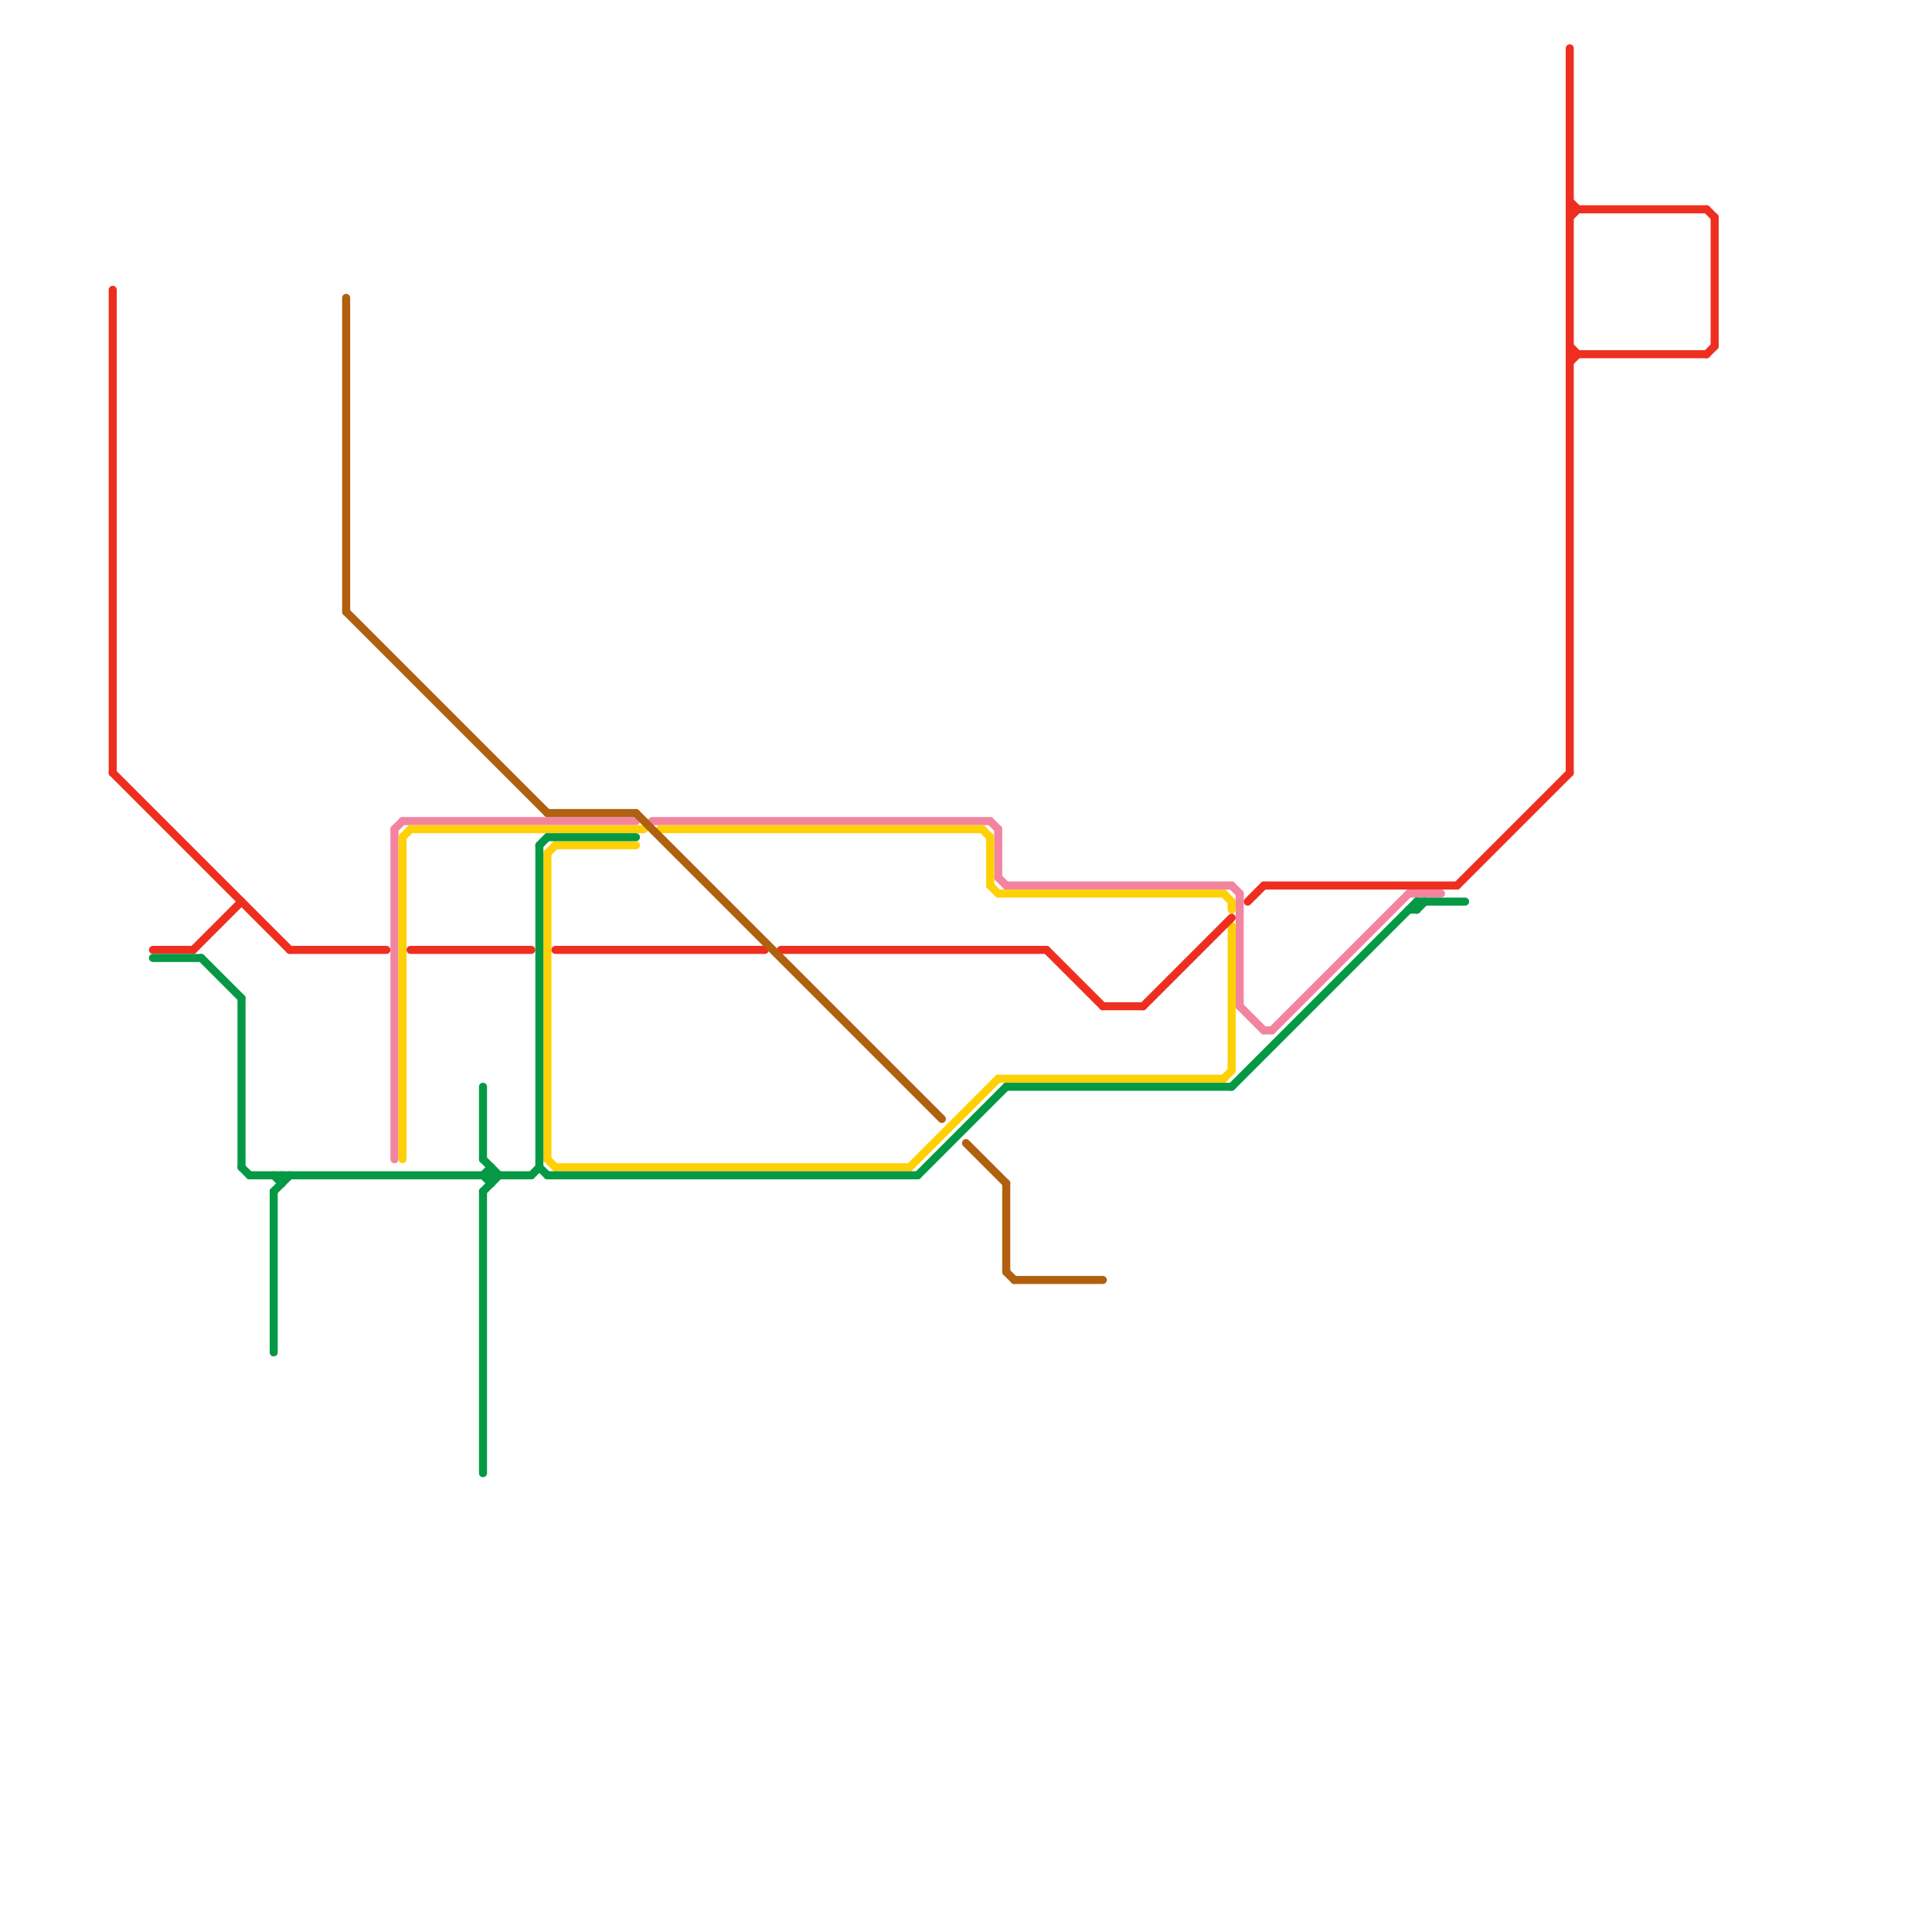 
<svg version="1.1" xmlns="http://www.w3.org/2000/svg" viewBox="0 0 240 240">
<style>line { stroke-width: 1; fill: none; stroke-linecap: round; stroke-linejoin: round; } .c0 { stroke: #f384a0 } .c1 { stroke: #fed106 } .c2 { stroke: #ee2f20 } .c3 { stroke: #b0600f } .c4 { stroke: #059945 }</style><line class="c0" x1="50" y1="102" x2="79" y2="102"/><line class="c0" x1="125" y1="110" x2="153" y2="110"/><line class="c0" x1="157" y1="128" x2="158" y2="128"/><line class="c0" x1="154" y1="111" x2="154" y2="125"/><line class="c0" x1="124" y1="109" x2="125" y2="110"/><line class="c0" x1="123" y1="102" x2="124" y2="103"/><line class="c0" x1="124" y1="103" x2="124" y2="109"/><line class="c0" x1="49" y1="103" x2="49" y2="144"/><line class="c0" x1="175" y1="111" x2="179" y2="111"/><line class="c0" x1="153" y1="110" x2="154" y2="111"/><line class="c0" x1="154" y1="125" x2="157" y2="128"/><line class="c0" x1="158" y1="128" x2="175" y2="111"/><line class="c0" x1="49" y1="103" x2="50" y2="102"/><line class="c0" x1="81" y1="102" x2="123" y2="102"/><line class="c1" x1="68" y1="106" x2="68" y2="144"/><line class="c1" x1="153" y1="112" x2="153" y2="113"/><line class="c1" x1="152" y1="111" x2="153" y2="112"/><line class="c1" x1="68" y1="144" x2="69" y2="145"/><line class="c1" x1="69" y1="145" x2="113" y2="145"/><line class="c1" x1="113" y1="145" x2="124" y2="134"/><line class="c1" x1="82" y1="103" x2="122" y2="103"/><line class="c1" x1="123" y1="104" x2="123" y2="110"/><line class="c1" x1="50" y1="104" x2="51" y2="103"/><line class="c1" x1="122" y1="103" x2="123" y2="104"/><line class="c1" x1="50" y1="104" x2="50" y2="144"/><line class="c1" x1="153" y1="115" x2="153" y2="133"/><line class="c1" x1="69" y1="105" x2="79" y2="105"/><line class="c1" x1="68" y1="106" x2="69" y2="105"/><line class="c1" x1="124" y1="134" x2="152" y2="134"/><line class="c1" x1="124" y1="111" x2="152" y2="111"/><line class="c1" x1="152" y1="134" x2="153" y2="133"/><line class="c1" x1="123" y1="110" x2="124" y2="111"/><line class="c1" x1="51" y1="103" x2="80" y2="103"/><line class="c2" x1="195" y1="45" x2="196" y2="44"/><line class="c2" x1="97" y1="118" x2="130" y2="118"/><line class="c2" x1="137" y1="125" x2="142" y2="125"/><line class="c2" x1="195" y1="26" x2="212" y2="26"/><line class="c2" x1="142" y1="125" x2="153" y2="114"/><line class="c2" x1="155" y1="112" x2="157" y2="110"/><line class="c2" x1="19" y1="118" x2="24" y2="118"/><line class="c2" x1="195" y1="25" x2="196" y2="26"/><line class="c2" x1="14" y1="96" x2="36" y2="118"/><line class="c2" x1="195" y1="43" x2="196" y2="44"/><line class="c2" x1="195" y1="27" x2="196" y2="26"/><line class="c2" x1="36" y1="118" x2="48" y2="118"/><line class="c2" x1="195" y1="6" x2="195" y2="96"/><line class="c2" x1="212" y1="26" x2="213" y2="27"/><line class="c2" x1="130" y1="118" x2="137" y2="125"/><line class="c2" x1="51" y1="118" x2="66" y2="118"/><line class="c2" x1="69" y1="118" x2="95" y2="118"/><line class="c2" x1="195" y1="44" x2="212" y2="44"/><line class="c2" x1="212" y1="44" x2="213" y2="43"/><line class="c2" x1="181" y1="110" x2="195" y2="96"/><line class="c2" x1="14" y1="36" x2="14" y2="96"/><line class="c2" x1="157" y1="110" x2="181" y2="110"/><line class="c2" x1="213" y1="27" x2="213" y2="43"/><line class="c2" x1="24" y1="118" x2="30" y2="112"/><line class="c3" x1="125" y1="147" x2="125" y2="158"/><line class="c3" x1="68" y1="101" x2="79" y2="101"/><line class="c3" x1="43" y1="76" x2="68" y2="101"/><line class="c3" x1="125" y1="158" x2="126" y2="159"/><line class="c3" x1="43" y1="37" x2="43" y2="76"/><line class="c3" x1="120" y1="142" x2="125" y2="147"/><line class="c3" x1="79" y1="101" x2="117" y2="139"/><line class="c3" x1="126" y1="159" x2="137" y2="159"/><line class="c4" x1="176" y1="112" x2="176" y2="113"/><line class="c4" x1="35" y1="146" x2="35" y2="147"/><line class="c4" x1="67" y1="145" x2="68" y2="146"/><line class="c4" x1="60" y1="146" x2="61" y2="145"/><line class="c4" x1="60" y1="148" x2="62" y2="146"/><line class="c4" x1="68" y1="104" x2="79" y2="104"/><line class="c4" x1="30" y1="124" x2="30" y2="145"/><line class="c4" x1="68" y1="146" x2="114" y2="146"/><line class="c4" x1="19" y1="119" x2="25" y2="119"/><line class="c4" x1="61" y1="145" x2="61" y2="147"/><line class="c4" x1="60" y1="144" x2="62" y2="146"/><line class="c4" x1="125" y1="135" x2="153" y2="135"/><line class="c4" x1="176" y1="113" x2="177" y2="112"/><line class="c4" x1="67" y1="105" x2="67" y2="145"/><line class="c4" x1="176" y1="112" x2="182" y2="112"/><line class="c4" x1="31" y1="146" x2="66" y2="146"/><line class="c4" x1="60" y1="146" x2="61" y2="147"/><line class="c4" x1="60" y1="135" x2="60" y2="144"/><line class="c4" x1="25" y1="119" x2="30" y2="124"/><line class="c4" x1="67" y1="105" x2="68" y2="104"/><line class="c4" x1="153" y1="135" x2="176" y2="112"/><line class="c4" x1="30" y1="145" x2="31" y2="146"/><line class="c4" x1="34" y1="148" x2="34" y2="168"/><line class="c4" x1="34" y1="146" x2="35" y2="147"/><line class="c4" x1="175" y1="113" x2="176" y2="113"/><line class="c4" x1="66" y1="146" x2="67" y2="145"/><line class="c4" x1="34" y1="148" x2="36" y2="146"/><line class="c4" x1="114" y1="146" x2="125" y2="135"/><line class="c4" x1="60" y1="148" x2="60" y2="183"/>


</svg>

